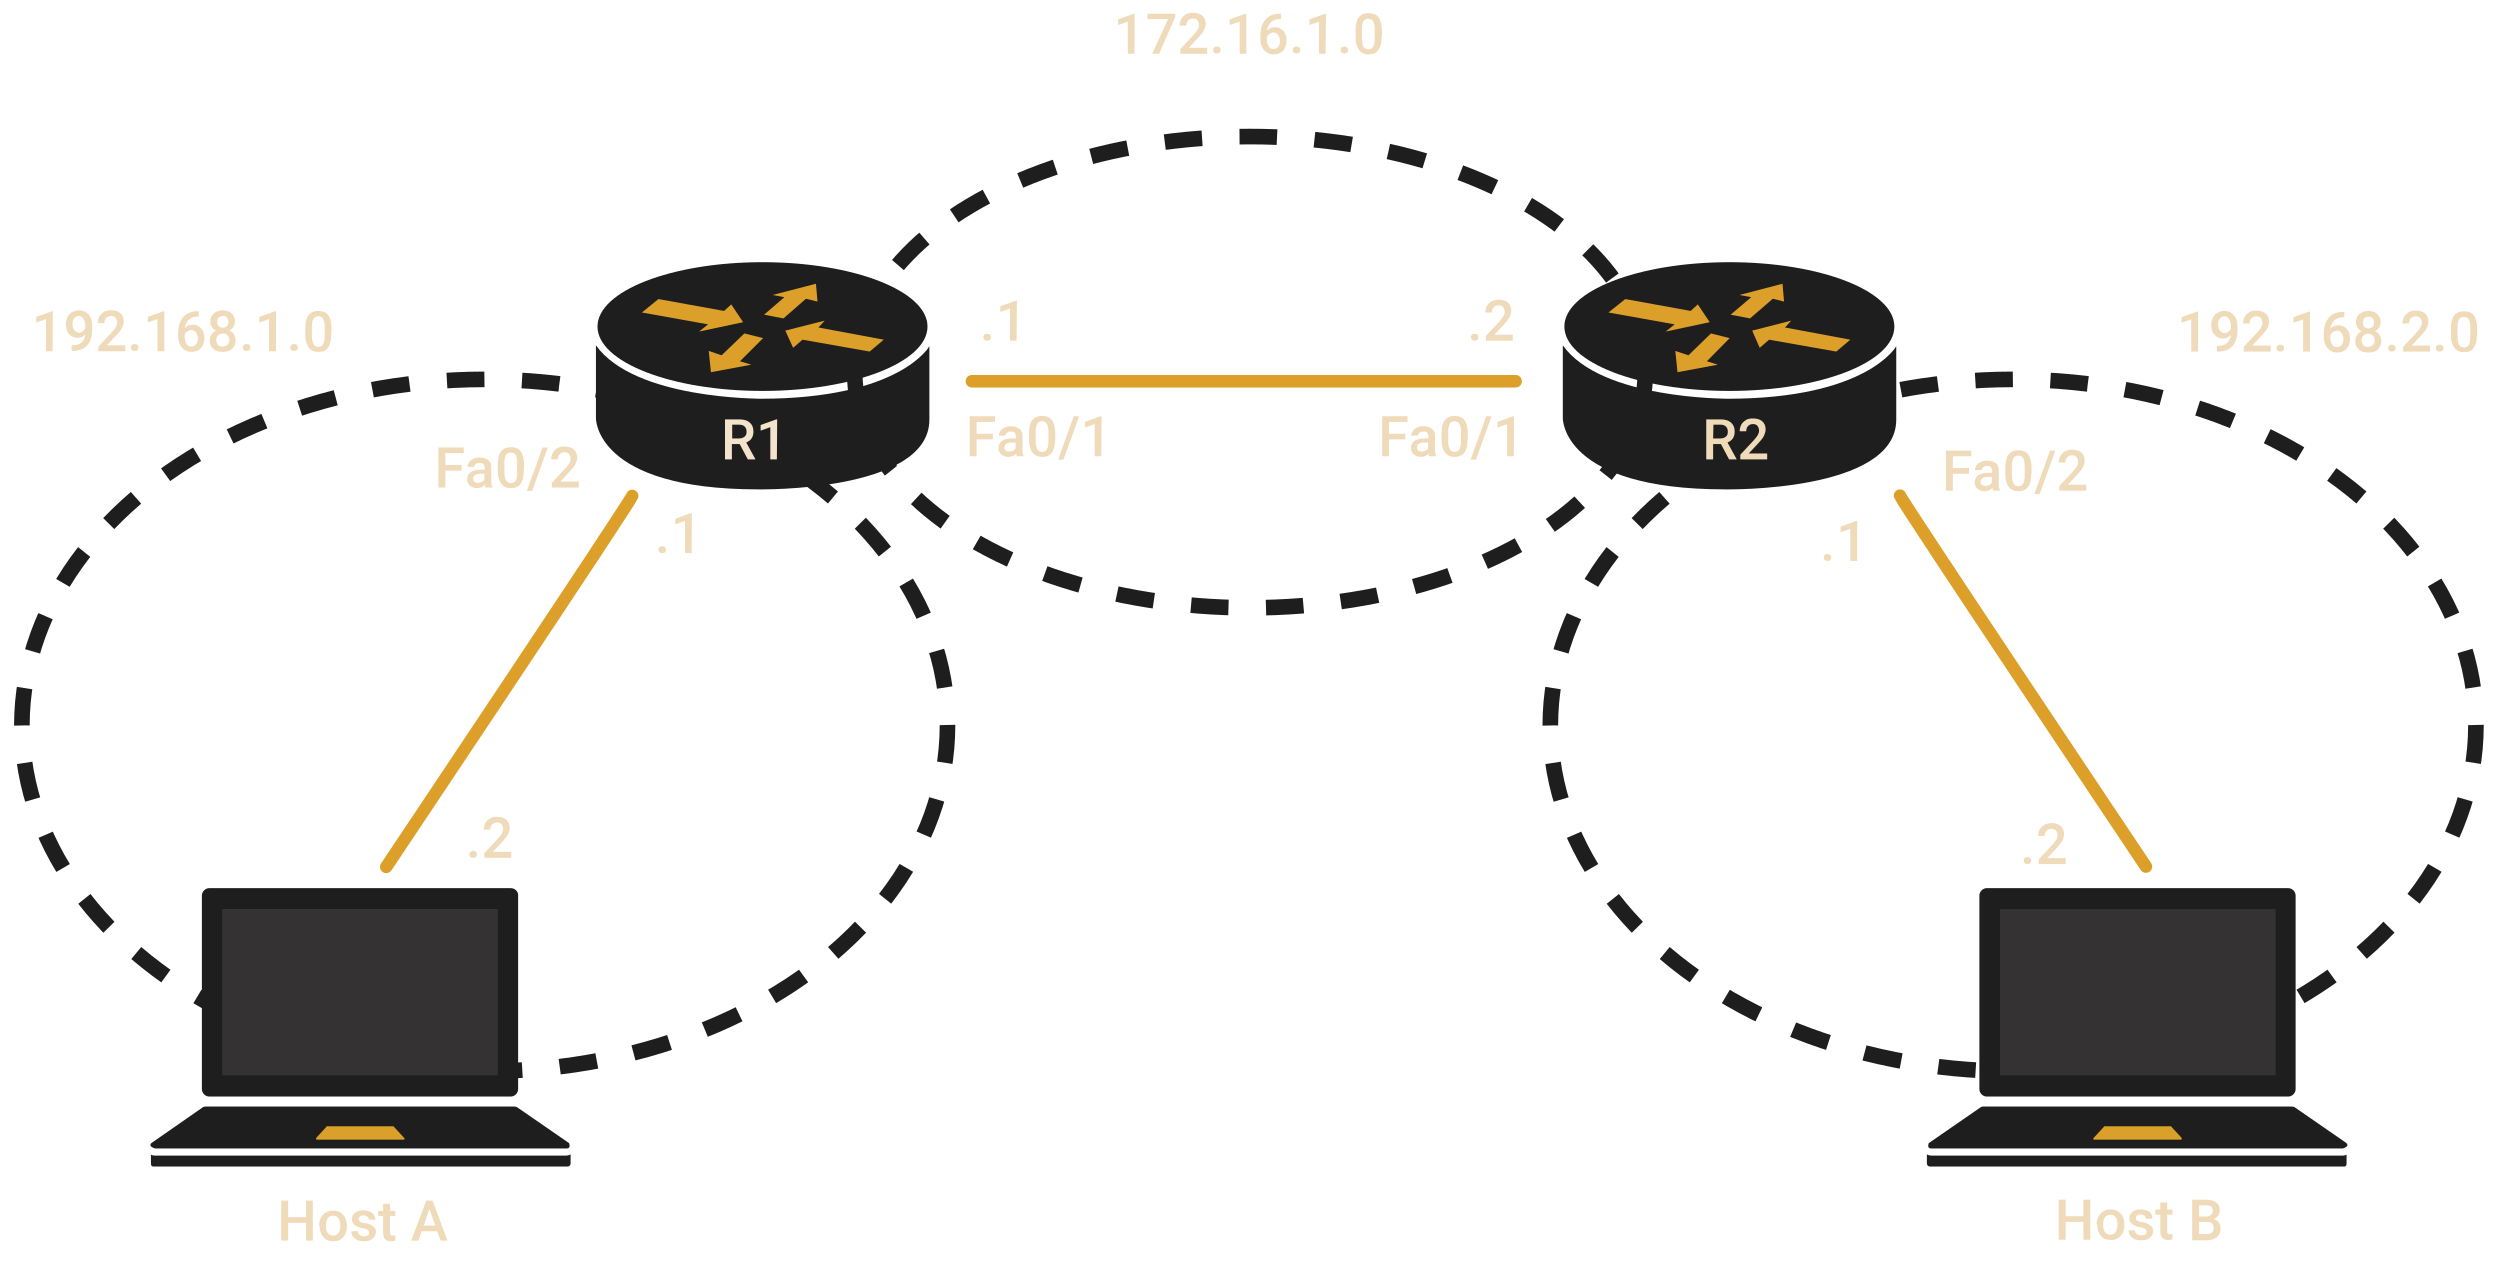 <?xml version="1.0" encoding="utf-8"?>
<!-- Generator: Adobe Illustrator 21.0.0, SVG Export Plug-In . SVG Version: 6.00 Build 0)  -->
<svg version="1.1" id="Layer_1" xmlns="http://www.w3.org/2000/svg" xmlns:xlink="http://www.w3.org/1999/xlink" x="0px" y="0px"
	 viewBox="0 0 800 406" style="enable-background:new 0 0 800 406;" xml:space="preserve">
<style type="text/css">
	.st0{fill:none;stroke:#1E1E1E;stroke-width:5;stroke-miterlimit:10;stroke-dasharray:12;}
	.st1{fill:none;stroke:#1E1E1E;stroke-width:5;stroke-miterlimit:10;stroke-dasharray:12.017,12.017;}
	.st2{fill:#1E1E1E;}
	.st3{fill:#DCA02A;}
	.st4{fill:#DBA029;}
	.st5{fill:#343233;}
	.st6{fill:none;stroke:#DCA02A;stroke-width:4;stroke-linecap:round;stroke-miterlimit:10;}
	.st7{fill:#EFDAB9;}
	.st8{fill:#F3E3CA;}
</style>
<ellipse class="st0" cx="400" cy="119.1" rx="126.5" ry="75.4"/>
<g>
	<ellipse class="st1" cx="155.1" cy="232.1" rx="148.1" ry="110.7"/>
</g>
<path class="st2" d="M190.7,110.5v23.3c0,0-0.5,22.8,51.9,22.8c0,0,54.8,1,54.8-22.3v-23.5c0,0-9.3,16.8-54.1,16.8
	C243.4,127.5,203.1,127.9,190.7,110.5z"/>
<ellipse class="st2" cx="244" cy="104.5" rx="52.8" ry="20.6"/>
<polygon class="st3" points="244.2,108.2 236.8,115.6 240.4,116.7 227.5,119.1 226.8,112.3 230.9,113.7 238.2,106.7 "/>
<polygon class="st3" points="251.3,105.8 263.9,102.6 261.9,104.8 282.8,108.7 278.3,112.5 256.8,108.7 253.8,111.3 "/>
<polygon class="st3" points="250.7,101.9 257.9,95.6 261.6,96.5 261.1,90.8 247.2,94.4 251,95.1 244.5,100.7 "/>
<polygon class="st3" points="210.7,95.7 205.4,100 226.6,103.8 223.7,106.1 237.8,103.1 234,97.4 231.7,99.5 "/>
<path class="st2" d="M48.3,369.5v2.8c0,0-0.1,1,0.8,1h132.5c0,0,1,0,1-1.1v-2.8c0,0-0.6,0.4-1.6,0.4H49.7
	C49.7,369.8,48.9,369.8,48.3,369.5z"/>
<path class="st2" d="M182.1,365.8l-16.5-11.4c-0.3-0.3-1.1-0.3-1.1-0.3H65.9c-0.9,0-1.1,0.3-1.1,0.3l-16.1,11.2
	c-1.7,1.2,0.9,1.9,0.9,1.9h131.8C182.8,367.5,182.1,365.8,182.1,365.8z"/>
<path class="st2" d="M163.4,284.2H67c-1.3,0-2.4,1.1-2.4,2.4v61.9c0,1.3,1.1,2.4,2.4,2.4h96.4c1.3,0,2.4-1.1,2.4-2.4v-61.9
	C165.9,285.3,164.8,284.2,163.4,284.2z M158.9,343.9H71.5v-52.8h87.4V343.9z"/>
<path class="st4" d="M104.7,360.3l-3.4,3.7c0,0-0.5,0.7,0.2,0.7h27.6c0,0,0.7-0.1,0.2-0.6l-3.4-3.7h-21.2L104.7,360.3L104.7,360.3z"
	/>
<rect x="71.1" y="290.9" class="st5" width="88.2" height="53.2"/>
<g>
	<ellipse class="st1" cx="644.2" cy="232.1" rx="148.1" ry="110.7"/>
</g>
<path class="st2" d="M750.9,369.5v2.8c0,0,0.1,1-0.8,1H617.6c0,0-1,0-1-1.1v-2.8c0,0,0.6,0.4,1.6,0.4h131.3
	C749.6,369.8,750.4,369.8,750.9,369.5z"/>
<path class="st2" d="M617.9,367.5h131.8c0,0,2.6-0.7,0.9-1.9l-16.2-11.2c0,0-0.2-0.3-1.1-0.3h-98.5c0,0-0.7-0.1-1.1,0.3l-16.5,11.4
	C617.2,365.8,616.5,367.5,617.9,367.5z"/>
<path class="st2" d="M633.4,286.6v61.9c0,1.3,1.1,2.4,2.4,2.4h96.4c1.3,0,2.4-1.1,2.4-2.4v-61.9c0-1.3-1.1-2.4-2.4-2.4h-96.4
	C634.5,284.2,633.4,285.3,633.4,286.6z M640.3,291.2h87.4V344h-87.4V291.2z"/>
<path class="st4" d="M694.6,360.3l3.4,3.7c0,0,0.5,0.7-0.2,0.7h-27.6c0,0-0.7-0.1-0.2-0.6l3.4-3.7h21.2L694.6,360.3L694.6,360.3z"/>
<rect x="640" y="290.9" class="st5" width="88.2" height="53.2"/>
<path class="st2" d="M500.1,110.5v23.3c0,0-0.5,22.8,51.9,22.8c0,0,54.8,1,54.8-22.3v-23.5c0,0-9.3,16.8-54.1,16.8
	C552.7,127.5,512.4,127.9,500.1,110.5z"/>
<ellipse class="st2" cx="553.4" cy="104.5" rx="52.8" ry="20.6"/>
<polygon class="st3" points="553.5,108.2 546.2,115.6 549.7,116.7 536.8,119.1 536.1,112.3 540.3,113.7 547.5,106.7 "/>
<polygon class="st3" points="560.7,105.8 573.2,102.6 571.2,104.8 592.1,108.7 587.6,112.5 566.1,108.7 563.1,111.3 "/>
<polygon class="st3" points="560,101.9 567.3,95.6 570.9,96.5 570.4,90.8 556.6,94.4 560.4,95.1 553.8,100.7 "/>
<polygon class="st3" points="520.1,95.7 514.7,100 535.9,103.8 533,106.1 547.1,103.1 543.3,97.4 541,99.5 "/>
<path class="st6" d="M202.3,158.7c-0.7,2.1-78.7,118.7-78.7,118.7"/>
<path class="st6" d="M321.7,339.6"/>
<path class="st6" d="M686.7,277.3c0,0-78-116.6-78.7-118.7"/>
<g>
	<path class="st7" d="M363,17.2h-2.1V6.9L357.8,8V6.2l5-1.8h0.3L363,17.2L363,17.2z"/>
	<path class="st7" d="M376,5.6l-5.1,11.6h-2.2l5.1-11.1h-6.6V4.4h8.9L376,5.6L376,5.6z"/>
	<path class="st7" d="M386.3,17.2h-8.6v-1.5l4.3-4.6c0.6-0.7,1.1-1.3,1.3-1.7c0.2-0.4,0.4-0.9,0.4-1.4c0-0.6-0.2-1.1-0.5-1.5
		s-0.8-0.6-1.4-0.6c-0.7,0-1.2,0.2-1.6,0.6c-0.4,0.4-0.6,1-0.6,1.7h-2.1c0-0.8,0.2-1.5,0.5-2.1s0.9-1.1,1.5-1.5
		c0.6-0.4,1.4-0.5,2.3-0.5c1.2,0,2.2,0.3,2.9,0.9c0.7,0.6,1.1,1.5,1.1,2.6c0,0.6-0.2,1.3-0.5,2s-1,1.5-1.8,2.4l-3.1,3.3h5.9
		L386.3,17.2L386.3,17.2z"/>
	<path class="st7" d="M389.4,14.9c0.4,0,0.7,0.1,0.9,0.3c0.2,0.2,0.3,0.5,0.3,0.8c0,0.3-0.1,0.6-0.3,0.8c-0.2,0.2-0.5,0.3-0.9,0.3
		c-0.4,0-0.7-0.1-0.9-0.3c-0.2-0.2-0.3-0.5-0.3-0.8s0.1-0.6,0.3-0.8C388.7,15,389,14.9,389.4,14.9z"/>
	<path class="st7" d="M398.8,17.2h-2.1V6.9L393.5,8V6.2l5-1.8h0.3V17.2z"/>
	<path class="st7" d="M409.9,4.3v1.8h-0.3c-1.2,0-2.2,0.3-2.9,1c-0.7,0.7-1.1,1.5-1.3,2.7c0.7-0.7,1.6-1.1,2.6-1.1
		c1.1,0,2,0.4,2.7,1.2s1,1.8,1,3.1s-0.4,2.4-1.1,3.2c-0.8,0.8-1.8,1.2-3,1.2c-1.3,0-2.3-0.5-3.1-1.4c-0.8-0.9-1.2-2.2-1.2-3.7v-0.7
		c0-2.2,0.5-4,1.6-5.3c1.1-1.3,2.7-1.9,4.7-1.9h0.3V4.3L409.9,4.3z M407.6,10.4c-0.5,0-0.9,0.1-1.3,0.4c-0.4,0.3-0.7,0.6-0.9,1.1
		v0.7c0,0.9,0.2,1.7,0.6,2.3c0.4,0.6,0.9,0.8,1.5,0.8c0.6,0,1.1-0.2,1.5-0.7c0.4-0.5,0.6-1.1,0.6-1.9s-0.2-1.4-0.6-1.9
		C408.6,10.7,408.2,10.4,407.6,10.4z"/>
	<path class="st7" d="M414.9,14.9c0.4,0,0.7,0.1,0.9,0.3c0.2,0.2,0.3,0.5,0.3,0.8c0,0.3-0.1,0.6-0.3,0.8c-0.2,0.2-0.5,0.3-0.9,0.3
		c-0.4,0-0.7-0.1-0.9-0.3c-0.2-0.2-0.3-0.5-0.3-0.8s0.1-0.6,0.3-0.8C414.2,15,414.5,14.9,414.9,14.9z"/>
	<path class="st7" d="M424.2,17.2h-2.1V6.9L419,8V6.2l5-1.8h0.3L424.2,17.2L424.2,17.2z"/>
	<path class="st7" d="M430.2,14.9c0.4,0,0.7,0.1,0.9,0.3c0.2,0.2,0.3,0.5,0.3,0.8c0,0.3-0.1,0.6-0.3,0.8c-0.2,0.2-0.5,0.3-0.9,0.3
		c-0.4,0-0.7-0.1-0.9-0.3c-0.2-0.2-0.3-0.5-0.3-0.8s0.1-0.6,0.3-0.8C429.5,15,429.8,14.9,430.2,14.9z"/>
	<path class="st7" d="M442.1,11.8c0,1.8-0.3,3.2-1,4.2c-0.7,0.9-1.7,1.4-3.1,1.4c-1.4,0-2.4-0.5-3.1-1.4s-1.1-2.3-1.1-4V9.7
		c0-1.8,0.3-3.2,1-4.1s1.7-1.4,3.2-1.4c1.4,0,2.4,0.4,3.1,1.3s1,2.2,1.1,4v2.3H442.1z M439.9,9.4c0-1.2-0.2-2.1-0.5-2.6
		S438.6,6,437.8,6c-0.7,0-1.2,0.3-1.5,0.8s-0.5,1.4-0.5,2.5v2.9c0,1.2,0.2,2.1,0.5,2.7s0.9,0.9,1.6,0.9s1.2-0.3,1.5-0.8
		s0.5-1.4,0.5-2.5V9.4z"/>
</g>
<g>
	<path class="st8" d="M236.7,142.1h-2.5v4.9H232v-12.8h4.5c1.5,0,2.6,0.3,3.4,1s1.2,1.6,1.2,2.9c0,0.9-0.2,1.6-0.6,2.2s-1,1-1.7,1.3
		l2.9,5.3v0.1h-2.4L236.7,142.1z M234.2,140.3h2.3c0.8,0,1.3-0.2,1.8-0.6s0.6-0.9,0.6-1.6c0-0.7-0.2-1.2-0.6-1.6s-1-0.6-1.7-0.6
		h-2.3v4.4L234.2,140.3L234.2,140.3z"/>
	<path class="st8" d="M248.6,147h-2.1v-10.3l-3.1,1.1V136l5-1.8h0.3L248.6,147L248.6,147z"/>
</g>
<g>
	<path class="st7" d="M100.1,397h-2.2v-5.7h-5.7v5.7H90v-12.8h2.2v5.3h5.7v-5.3h2.2C100.1,384.2,100.1,397,100.1,397z"/>
	<path class="st7" d="M102.1,392.2c0-0.9,0.2-1.8,0.6-2.5s0.9-1.3,1.6-1.7s1.4-0.6,2.3-0.6c1.3,0,2.3,0.4,3.1,1.2s1.2,1.9,1.3,3.3
		v0.5c0,0.9-0.2,1.8-0.5,2.5s-0.9,1.3-1.5,1.7s-1.4,0.6-2.3,0.6c-1.3,0-2.4-0.4-3.2-1.3s-1.2-2.1-1.2-3.6v-0.1H102.1z M104.3,392.3
		c0,1,0.2,1.7,0.6,2.3s1,0.8,1.7,0.8s1.3-0.3,1.7-0.8s0.6-1.4,0.6-2.5c0-1-0.2-1.7-0.6-2.3s-1-0.8-1.7-0.8s-1.3,0.3-1.7,0.8
		S104.3,391.2,104.3,392.3z"/>
	<path class="st7" d="M118.1,394.4c0-0.4-0.2-0.7-0.5-0.9s-0.8-0.4-1.6-0.5s-1.3-0.3-1.8-0.6c-1.1-0.5-1.6-1.3-1.6-2.2
		c0-0.8,0.3-1.5,1-2.1s1.6-0.8,2.6-0.8c1.1,0,2.1,0.3,2.8,0.8s1.1,1.3,1.1,2.2H118c0-0.4-0.2-0.8-0.5-1s-0.7-0.4-1.2-0.4
		s-0.9,0.1-1.1,0.3s-0.4,0.5-0.4,0.9c0,0.3,0.1,0.6,0.4,0.8s0.8,0.4,1.7,0.5s1.5,0.4,2,0.7s0.8,0.6,1.1,0.9s0.3,0.8,0.3,1.3
		c0,0.9-0.4,1.5-1.1,2.1s-1.6,0.8-2.8,0.8c-0.8,0-1.5-0.1-2.1-0.4s-1.1-0.7-1.4-1.2s-0.5-1-0.5-1.6h2.1c0,0.5,0.2,0.9,0.6,1.2
		s0.8,0.4,1.4,0.4s1-0.1,1.3-0.3S118.1,394.8,118.1,394.4z"/>
	<path class="st7" d="M124.8,385.2v2.3h1.7v1.6h-1.7v5.3c0,0.4,0.1,0.6,0.2,0.8s0.4,0.2,0.8,0.2c0.2,0,0.5,0,0.7-0.1v1.7
		c-0.5,0.1-1,0.2-1.4,0.2c-1.6,0-2.5-0.9-2.5-2.7v-5.4H121v-1.6h1.6v-2.3H124.8z"/>
	<path class="st7" d="M139.9,394h-5l-1,3h-2.3l4.8-12.8h2l4.8,12.8H141L139.9,394z M135.6,392.2h3.7l-1.9-5.3L135.6,392.2z"/>
</g>
<g>
	<path class="st7" d="M668.9,396.7h-2.2V391H661v5.7h-2.2v-12.8h2.2v5.3h5.7v-5.3h2.2V396.7z"/>
	<path class="st7" d="M670.9,391.8c0-0.9,0.2-1.8,0.6-2.5s0.9-1.3,1.6-1.7s1.4-0.6,2.3-0.6c1.3,0,2.3,0.4,3.1,1.2
		c0.8,0.8,1.2,1.9,1.3,3.3v0.5c0,0.9-0.2,1.8-0.5,2.5c-0.4,0.7-0.9,1.3-1.5,1.7c-0.7,0.4-1.4,0.6-2.3,0.6c-1.3,0-2.4-0.4-3.2-1.3
		s-1.2-2.1-1.2-3.6v-0.1H670.9z M673,392c0,1,0.2,1.7,0.6,2.3s1,0.8,1.7,0.8s1.3-0.3,1.7-0.8c0.4-0.6,0.6-1.4,0.6-2.5
		c0-1-0.2-1.7-0.6-2.3c-0.4-0.6-1-0.8-1.7-0.8s-1.3,0.3-1.7,0.8S673,390.9,673,392z"/>
	<path class="st7" d="M686.9,394.1c0-0.4-0.2-0.7-0.5-0.9c-0.3-0.2-0.8-0.4-1.6-0.5s-1.3-0.3-1.8-0.6c-1.1-0.5-1.6-1.3-1.6-2.2
		c0-0.8,0.3-1.5,1-2.1s1.6-0.8,2.6-0.8c1.1,0,2.1,0.3,2.8,0.8c0.7,0.6,1,1.3,1,2.2h-2.1c0-0.4-0.2-0.8-0.5-1s-0.7-0.4-1.2-0.4
		s-0.9,0.1-1.1,0.3c-0.3,0.2-0.4,0.5-0.4,0.9c0,0.3,0.1,0.6,0.4,0.8s0.8,0.4,1.7,0.5s1.5,0.4,2,0.7c0.5,0.3,0.8,0.6,1.1,0.9
		c0.2,0.4,0.3,0.8,0.3,1.3c0,0.9-0.4,1.5-1.1,2.1s-1.6,0.8-2.8,0.8c-0.8,0-1.5-0.1-2.1-0.4s-1.1-0.7-1.4-1.2s-0.5-1-0.5-1.6h2.1
		c0,0.5,0.2,0.9,0.6,1.2s0.8,0.4,1.4,0.4c0.6,0,1-0.1,1.3-0.3S686.9,394.4,686.9,394.1z"/>
	<path class="st7" d="M693.5,384.8v2.3h1.7v1.6h-1.7v5.3c0,0.4,0.1,0.6,0.2,0.8c0.1,0.2,0.4,0.2,0.8,0.2c0.2,0,0.5,0,0.7-0.1v1.7
		c-0.5,0.1-1,0.2-1.4,0.2c-1.6,0-2.5-0.9-2.5-2.7v-5.4h-1.6v-1.6h1.6v-2.3H693.5z"/>
	<path class="st7" d="M701.5,396.7v-12.8h4.4c1.4,0,2.5,0.3,3.3,0.9s1.1,1.4,1.1,2.6c0,0.6-0.2,1.1-0.5,1.6s-0.8,0.8-1.4,1.1
		c0.7,0.2,1.2,0.5,1.6,1.1c0.4,0.5,0.6,1.1,0.6,1.9c0,1.2-0.4,2.1-1.2,2.8c-0.8,0.6-1.9,1-3.3,1h-4.6L701.5,396.7L701.5,396.7z
		 M703.7,389.3h2.2c0.7,0,1.2-0.2,1.6-0.5c0.4-0.3,0.6-0.8,0.6-1.3c0-0.6-0.2-1.1-0.5-1.4c-0.4-0.3-0.9-0.4-1.7-0.4h-2.2
		L703.7,389.3L703.7,389.3z M703.7,390.9v4h2.5c0.7,0,1.2-0.2,1.6-0.5s0.6-0.8,0.6-1.4c0-1.3-0.7-2-2-2h-2.7L703.7,390.9
		L703.7,390.9z"/>
</g>
<g>
	<path class="st7" d="M550.7,142.1h-2.5v4.9H546v-12.8h4.5c1.5,0,2.6,0.3,3.4,1s1.2,1.6,1.2,2.9c0,0.9-0.2,1.6-0.6,2.2s-1,1-1.7,1.3
		l2.9,5.3v0.1h-2.4L550.7,142.1z M548.2,140.3h2.3c0.8,0,1.3-0.2,1.8-0.6s0.6-0.9,0.6-1.6c0-0.7-0.2-1.2-0.6-1.6s-1-0.6-1.7-0.6
		h-2.3L548.2,140.3L548.2,140.3z"/>
	<path class="st7" d="M565.5,147h-8.6v-1.5l4.3-4.6c0.6-0.7,1.1-1.3,1.3-1.7s0.4-0.9,0.4-1.4c0-0.6-0.2-1.1-0.5-1.5
		s-0.8-0.6-1.4-0.6c-0.7,0-1.2,0.2-1.6,0.6s-0.6,1-0.6,1.7h-2.1c0-0.8,0.2-1.5,0.5-2.1s0.9-1.1,1.5-1.5s1.4-0.5,2.3-0.5
		c1.2,0,2.2,0.3,2.9,0.9s1.1,1.5,1.1,2.6c0,0.6-0.2,1.3-0.5,2s-1,1.5-1.8,2.4l-3.1,3.3h5.9L565.5,147L565.5,147z"/>
</g>
<g>
	<path class="st7" d="M16.8,112.4h-2.1v-10.3l-3.1,1.1v-1.8l5-1.8h0.3L16.8,112.4L16.8,112.4z"/>
	<path class="st7" d="M27.3,107c-0.7,0.8-1.5,1.1-2.5,1.1c-1.1,0-2-0.4-2.7-1.2s-1-1.8-1-3.1c0-0.8,0.2-1.6,0.5-2.3s0.8-1.2,1.5-1.6
		s1.4-0.6,2.2-0.6c1.3,0,2.3,0.5,3.1,1.4s1.1,2.2,1.1,3.9v0.6c0,2.3-0.5,4.1-1.6,5.3s-2.6,1.8-4.7,1.8h-0.3v-1.8h0.3
		c1.3,0,2.2-0.3,2.9-0.9S27.2,108.2,27.3,107z M25.2,106.5c0.4,0,0.8-0.1,1.2-0.4s0.7-0.6,0.9-1v-0.8c0-0.9-0.2-1.7-0.6-2.3
		s-0.9-0.9-1.5-0.9s-1.1,0.3-1.5,0.8s-0.5,1.1-0.5,1.9s0.2,1.5,0.6,1.9S24.6,106.5,25.2,106.5z"/>
	<path class="st7" d="M40.1,112.4h-8.6v-1.5l4.3-4.6c0.6-0.7,1.1-1.3,1.3-1.7s0.4-0.9,0.4-1.4c0-0.6-0.2-1.1-0.5-1.5
		s-0.8-0.6-1.4-0.6c-0.7,0-1.2,0.2-1.6,0.6s-0.6,1-0.6,1.7h-2.1c0-0.8,0.2-1.5,0.5-2.1c0.3-0.6,0.9-1.1,1.5-1.5s1.4-0.5,2.3-0.5
		c1.2,0,2.2,0.3,2.9,0.9s1.1,1.5,1.1,2.6c0,0.6-0.2,1.3-0.5,2s-1,1.5-1.8,2.4l-3.1,3.3h5.9C40.1,110.5,40.1,112.4,40.1,112.4z"/>
	<path class="st7" d="M43.1,110.1c0.4,0,0.7,0.1,0.9,0.3s0.3,0.5,0.3,0.8s-0.1,0.6-0.3,0.8s-0.5,0.3-0.9,0.3s-0.7-0.1-0.9-0.3
		s-0.3-0.5-0.3-0.8s0.1-0.6,0.3-0.8S42.8,110.1,43.1,110.1z"/>
	<path class="st7" d="M52.5,112.4h-2.1v-10.3l-3.1,1.1v-1.8l5-1.8h0.3v12.8C52.6,112.4,52.5,112.4,52.5,112.4z"/>
	<path class="st7" d="M63.6,99.5v1.8h-0.3c-1.2,0-2.2,0.3-2.9,1s-1.1,1.5-1.3,2.7c0.7-0.7,1.6-1.1,2.6-1.1c1.1,0,2,0.4,2.7,1.2
		s1,1.8,1,3.1c0,1.3-0.4,2.4-1.1,3.2s-1.8,1.2-3,1.2c-1.3,0-2.3-0.5-3.1-1.4S57,109,57,107.5v-0.7c0-2.2,0.5-4,1.6-5.3
		s2.7-1.9,4.7-1.9L63.6,99.5L63.6,99.5z M61.3,105.6c-0.5,0-0.9,0.1-1.3,0.4s-0.7,0.6-0.9,1.1v0.7c0,0.9,0.2,1.7,0.6,2.3
		s0.9,0.8,1.5,0.8s1.1-0.2,1.5-0.7s0.6-1.1,0.6-1.9s-0.2-1.4-0.6-1.9S61.9,105.6,61.3,105.6z"/>
	<path class="st7" d="M75.2,102.9c0,0.6-0.2,1.2-0.5,1.7s-0.8,0.9-1.3,1.2c0.7,0.3,1.2,0.7,1.5,1.3s0.5,1.1,0.5,1.8
		c0,1.1-0.4,2-1.1,2.7s-1.8,1-3,1c-1.3,0-2.3-0.3-3.1-1s-1.1-1.6-1.1-2.7c0-0.7,0.2-1.3,0.5-1.8s0.9-1,1.5-1.3
		c-0.6-0.3-1-0.7-1.3-1.2s-0.5-1-0.5-1.7c0-1.1,0.4-2,1.1-2.6s1.7-1,2.8-1c1.2,0,2.2,0.3,2.9,1S75.2,101.8,75.2,102.9z M73.4,108.8
		c0-0.6-0.2-1.1-0.6-1.5s-0.9-0.6-1.5-0.6s-1.1,0.2-1.5,0.6s-0.6,0.9-0.6,1.5s0.2,1.1,0.5,1.5s0.9,0.6,1.5,0.6s1.1-0.2,1.5-0.5
		S73.4,109.4,73.4,108.8z M73.1,103c0-0.6-0.2-1-0.5-1.4s-0.8-0.5-1.3-0.5s-1,0.2-1.3,0.5s-0.5,0.8-0.5,1.4s0.2,1.1,0.5,1.4
		s0.8,0.5,1.3,0.5s1-0.2,1.3-0.5S73.1,103.6,73.1,103z"/>
	<path class="st7" d="M78.9,110.1c0.4,0,0.7,0.1,0.9,0.3s0.3,0.5,0.3,0.8s-0.1,0.6-0.3,0.8s-0.5,0.3-0.9,0.3s-0.7-0.1-0.9-0.3
		s-0.3-0.5-0.3-0.8s0.1-0.6,0.3-0.8S78.5,110.1,78.9,110.1z"/>
	<path class="st7" d="M88.2,112.4h-2.1v-10.3l-3.1,1.1v-1.8l5-1.8h0.3v12.8C88.3,112.4,88.2,112.4,88.2,112.4z"/>
	<path class="st7" d="M94.1,110.1c0.4,0,0.7,0.1,0.9,0.3s0.3,0.5,0.3,0.8s-0.1,0.6-0.3,0.8s-0.5,0.3-0.9,0.3s-0.7-0.1-0.9-0.3
		s-0.3-0.5-0.3-0.8s0.1-0.6,0.3-0.8S93.7,110.1,94.1,110.1z"/>
	<path class="st7" d="M106,107c0,1.8-0.3,3.2-1,4.2s-1.7,1.4-3.1,1.4s-2.4-0.5-3.1-1.4s-1.1-2.3-1.1-4V105c0-1.8,0.3-3.2,1-4.1
		s1.7-1.4,3.2-1.4c1.4,0,2.4,0.4,3.1,1.3s1,2.2,1.1,4L106,107L106,107z M103.9,104.6c0-1.2-0.2-2.1-0.5-2.6s-0.8-0.8-1.6-0.8
		c-0.7,0-1.2,0.3-1.5,0.8s-0.5,1.4-0.5,2.5v2.9c0,1.2,0.2,2.1,0.5,2.7s0.9,0.9,1.6,0.9s1.2-0.3,1.5-0.8s0.5-1.4,0.5-2.5V104.6z"/>
</g>
<g>
	<path class="st7" d="M703.3,112.5h-2.1v-10.3l-3.1,1.1v-1.8l5-1.8h0.3v12.8C703.4,112.5,703.3,112.5,703.3,112.5z"/>
	<path class="st7" d="M713.8,107.2c-0.7,0.8-1.5,1.1-2.5,1.1c-1.1,0-2-0.4-2.7-1.2s-1-1.8-1-3.1c0-0.8,0.2-1.6,0.5-2.3
		s0.8-1.2,1.5-1.6s1.4-0.6,2.2-0.6c1.3,0,2.3,0.5,3.1,1.4s1.1,2.2,1.1,3.9v0.6c0,2.3-0.5,4.1-1.6,5.3s-2.6,1.8-4.7,1.8h-0.3v-1.8
		h0.3c1.3,0,2.2-0.3,2.9-0.9S713.8,108.4,713.8,107.2z M711.8,106.6c0.4,0,0.8-0.1,1.2-0.4s0.7-0.6,0.9-1v-0.8
		c0-0.9-0.2-1.7-0.6-2.3s-0.9-0.9-1.5-0.9s-1.1,0.3-1.5,0.8s-0.5,1.1-0.5,1.9s0.2,1.5,0.6,1.9S711.2,106.6,711.8,106.6z"/>
	<path class="st7" d="M726.6,112.5H718V111l4.3-4.6c0.6-0.7,1.1-1.3,1.3-1.7s0.4-0.9,0.4-1.4c0-0.6-0.2-1.1-0.5-1.5
		s-0.8-0.6-1.4-0.6c-0.7,0-1.2,0.2-1.6,0.6s-0.6,1-0.6,1.7h-2.1c0-0.8,0.2-1.5,0.5-2.1s0.9-1.1,1.5-1.5s1.4-0.5,2.3-0.5
		c1.2,0,2.2,0.3,2.9,0.9s1.1,1.5,1.1,2.6c0,0.6-0.2,1.3-0.5,2s-1,1.5-1.8,2.4l-3.1,3.3h5.9L726.6,112.5L726.6,112.5z"/>
	<path class="st7" d="M729.7,110.3c0.4,0,0.7,0.1,0.9,0.3s0.3,0.5,0.3,0.8s-0.1,0.6-0.3,0.8s-0.5,0.3-0.9,0.3s-0.7-0.1-0.9-0.3
		s-0.3-0.5-0.3-0.8s0.1-0.6,0.3-0.8S729.3,110.3,729.7,110.3z"/>
	<path class="st7" d="M739.1,112.5H737v-10.3l-3.1,1.1v-1.8l5-1.8h0.3v12.8C739.2,112.5,739.1,112.5,739.1,112.5z"/>
	<path class="st7" d="M750.2,99.7v1.8h-0.3c-1.2,0-2.2,0.3-2.9,1s-1.1,1.5-1.3,2.7c0.7-0.7,1.6-1.1,2.6-1.1c1.1,0,2,0.4,2.7,1.2
		s1,1.8,1,3.1c0,1.3-0.4,2.4-1.1,3.2s-1.8,1.2-3,1.2c-1.3,0-2.3-0.5-3.1-1.4s-1.2-2.2-1.2-3.7V107c0-2.2,0.5-4,1.6-5.3
		s2.7-1.9,4.7-1.9L750.2,99.7L750.2,99.7z M747.9,105.8c-0.5,0-0.9,0.1-1.3,0.4s-0.7,0.6-0.9,1.1v0.7c0,0.9,0.2,1.7,0.6,2.3
		s0.9,0.8,1.5,0.8s1.1-0.2,1.5-0.7s0.6-1.1,0.6-1.9s-0.2-1.4-0.6-1.9S748.5,105.8,747.9,105.8z"/>
	<path class="st7" d="M761.8,103.1c0,0.6-0.2,1.2-0.5,1.7s-0.8,0.9-1.3,1.2c0.7,0.3,1.2,0.7,1.5,1.3s0.5,1.1,0.5,1.8
		c0,1.1-0.4,2-1.1,2.7s-1.8,1-3,1c-1.3,0-2.3-0.3-3.1-1s-1.1-1.6-1.1-2.7c0-0.7,0.2-1.3,0.5-1.8s0.9-1,1.5-1.3
		c-0.6-0.3-1-0.7-1.3-1.2s-0.5-1-0.5-1.7c0-1.1,0.4-2,1.1-2.6s1.7-1,2.8-1c1.2,0,2.2,0.3,2.9,1S761.8,102,761.8,103.1z M759.9,108.9
		c0-0.6-0.2-1.1-0.6-1.5s-0.9-0.6-1.5-0.6s-1.1,0.2-1.5,0.6s-0.6,0.9-0.6,1.5s0.2,1.1,0.5,1.5s0.9,0.6,1.5,0.6s1.1-0.2,1.5-0.5
		S759.9,109.6,759.9,108.9z M759.7,103.2c0-0.6-0.2-1-0.5-1.4s-0.8-0.5-1.3-0.5s-1,0.2-1.3,0.5s-0.5,0.8-0.5,1.4s0.2,1.1,0.5,1.4
		s0.8,0.5,1.3,0.5s1-0.2,1.3-0.5S759.7,103.8,759.7,103.2z"/>
	<path class="st7" d="M765.4,110.3c0.4,0,0.7,0.1,0.9,0.3s0.3,0.5,0.3,0.8s-0.1,0.6-0.3,0.8s-0.5,0.3-0.9,0.3s-0.7-0.1-0.9-0.3
		s-0.3-0.5-0.3-0.8s0.1-0.6,0.3-0.8S765,110.3,765.4,110.3z"/>
	<path class="st7" d="M777.6,112.5H769V111l4.3-4.6c0.6-0.7,1.1-1.3,1.3-1.7s0.4-0.9,0.4-1.4c0-0.6-0.2-1.1-0.5-1.5
		s-0.8-0.6-1.4-0.6c-0.7,0-1.2,0.2-1.6,0.6s-0.6,1-0.6,1.7h-2.1c0-0.8,0.2-1.5,0.5-2.1s0.9-1.1,1.5-1.5s1.4-0.5,2.3-0.5
		c1.2,0,2.2,0.3,2.9,0.9s1.1,1.5,1.1,2.6c0,0.6-0.2,1.3-0.5,2s-1,1.5-1.8,2.4l-3.1,3.3h5.9L777.6,112.5L777.6,112.5z"/>
	<path class="st7" d="M780.7,110.3c0.4,0,0.7,0.1,0.9,0.3s0.3,0.5,0.3,0.8s-0.1,0.6-0.3,0.8s-0.5,0.3-0.9,0.3s-0.7-0.1-0.9-0.3
		s-0.3-0.5-0.3-0.8s0.1-0.6,0.3-0.8S780.3,110.3,780.7,110.3z"/>
	<path class="st7" d="M792.6,107.1c0,1.8-0.3,3.2-1,4.2s-1.7,1.4-3.1,1.4c-1.4,0-2.4-0.5-3.1-1.4s-1.1-2.3-1.1-4v-2.2
		c0-1.8,0.3-3.2,1-4.1s1.7-1.4,3.2-1.4c1.4,0,2.4,0.4,3.1,1.3s1,2.2,1.1,4v2.2H792.6z M790.5,104.8c0-1.2-0.2-2.1-0.5-2.6
		s-0.8-0.8-1.6-0.8c-0.7,0-1.2,0.3-1.5,0.8s-0.5,1.4-0.5,2.5v2.9c0,1.2,0.2,2.1,0.5,2.7s0.9,0.9,1.6,0.9c0.7,0,1.2-0.3,1.5-0.8
		s0.5-1.4,0.5-2.5V104.8z"/>
</g>
<line class="st6" x1="311" y1="122" x2="485" y2="122"/>
<g>
	<path class="st7" d="M211.9,174.8c0.4,0,0.7,0.1,0.9,0.3s0.3,0.5,0.3,0.8s-0.1,0.6-0.3,0.8s-0.5,0.3-0.9,0.3s-0.7-0.1-0.9-0.3
		s-0.3-0.5-0.3-0.8s0.1-0.6,0.3-0.8S211.5,174.8,211.9,174.8z"/>
	<path class="st7" d="M221.3,177h-2.1v-10.3l-3.1,1.1V166l5-1.8h0.3L221.3,177L221.3,177z"/>
</g>
<g>
	<path class="st7" d="M471.9,106.8c0.4,0,0.7,0.1,0.9,0.3s0.3,0.5,0.3,0.8s-0.1,0.6-0.3,0.8s-0.5,0.3-0.9,0.3s-0.7-0.1-0.9-0.3
		s-0.3-0.5-0.3-0.8s0.1-0.6,0.3-0.8S471.5,106.8,471.9,106.8z"/>
	<path class="st7" d="M484.1,109h-8.6v-1.5l4.3-4.6c0.6-0.7,1.1-1.3,1.3-1.7c0.3-0.5,0.4-0.9,0.4-1.4c0-0.6-0.2-1.1-0.5-1.5
		s-0.8-0.6-1.4-0.6c-0.7,0-1.2,0.2-1.6,0.6s-0.6,1-0.6,1.7h-2.1c0-0.8,0.2-1.5,0.5-2.1c0.4-0.6,0.9-1.1,1.5-1.5
		c0.7-0.3,1.4-0.5,2.3-0.5c1.2,0,2.2,0.3,2.9,0.9c0.7,0.6,1.1,1.5,1.1,2.6c0,0.6-0.2,1.3-0.5,2c-0.4,0.7-1,1.5-1.8,2.4l-3.1,3.3h5.9
		L484.1,109L484.1,109z"/>
</g>
<g>
	<path class="st7" d="M584.8,177.3c0.4,0,0.7,0.1,0.9,0.3s0.3,0.5,0.3,0.8s-0.1,0.6-0.3,0.8s-0.5,0.3-0.9,0.3s-0.7-0.1-0.9-0.3
		s-0.3-0.5-0.3-0.8s0.1-0.6,0.3-0.8S584.4,177.3,584.8,177.3z"/>
	<path class="st7" d="M594.2,179.5h-2.1v-10.3l-3.1,1.1v-1.8l5-1.8h0.3v12.8H594.2z"/>
</g>
<g>
	<path class="st7" d="M648.8,274.3c0.4,0,0.7,0.1,0.9,0.3s0.3,0.5,0.3,0.8s-0.1,0.6-0.3,0.8s-0.5,0.3-0.9,0.3s-0.7-0.1-0.9-0.3
		s-0.3-0.5-0.3-0.8s0.1-0.6,0.3-0.8S648.4,274.3,648.8,274.3z"/>
	<path class="st7" d="M661,276.5h-8.6V275l4.3-4.6c0.6-0.7,1.1-1.3,1.3-1.7c0.3-0.5,0.4-0.9,0.4-1.4c0-0.6-0.2-1.1-0.5-1.5
		s-0.8-0.6-1.4-0.6c-0.7,0-1.2,0.2-1.6,0.6s-0.6,1-0.6,1.7h-2.1c0-0.8,0.2-1.5,0.5-2.1c0.4-0.6,0.9-1.1,1.5-1.5
		c0.7-0.3,1.4-0.5,2.3-0.5c1.2,0,2.2,0.3,2.9,0.9s1.1,1.5,1.1,2.6c0,0.6-0.2,1.3-0.5,2c-0.4,0.7-1,1.5-1.8,2.4l-3.1,3.3h5.9
		L661,276.5L661,276.5z"/>
</g>
<g>
	<path class="st7" d="M315.9,106.8c0.4,0,0.7,0.1,0.9,0.3s0.3,0.5,0.3,0.8s-0.1,0.6-0.3,0.8s-0.5,0.3-0.9,0.3s-0.7-0.1-0.9-0.3
		s-0.3-0.5-0.3-0.8s0.1-0.6,0.3-0.8S315.5,106.8,315.9,106.8z"/>
	<path class="st7" d="M325.3,109h-2.1V98.7l-3.1,1.1V98l5-1.8h0.3L325.3,109L325.3,109z"/>
</g>
<g>
	<path class="st7" d="M151.4,272.3c0.4,0,0.7,0.1,0.9,0.3s0.3,0.5,0.3,0.8s-0.1,0.6-0.3,0.8s-0.5,0.3-0.9,0.3s-0.7-0.1-0.9-0.3
		s-0.3-0.5-0.3-0.8s0.1-0.6,0.3-0.8S151,272.3,151.4,272.3z"/>
	<path class="st7" d="M163.6,274.5H155V273l4.3-4.6c0.6-0.7,1.1-1.3,1.3-1.7s0.4-0.9,0.4-1.4c0-0.6-0.2-1.1-0.5-1.5
		s-0.8-0.6-1.4-0.6c-0.7,0-1.2,0.2-1.6,0.6s-0.6,1-0.6,1.7h-2.1c0-0.8,0.2-1.5,0.5-2.1s0.9-1.1,1.5-1.5s1.4-0.5,2.3-0.5
		c1.2,0,2.2,0.3,2.9,0.9s1.1,1.5,1.1,2.6c0,0.6-0.2,1.3-0.5,2s-1,1.5-1.8,2.4l-3.1,3.3h5.9L163.6,274.5L163.6,274.5z"/>
</g>
<g>
	<path class="st7" d="M147.7,150.6h-5.2v5.4h-2.2v-12.8h8.1v1.8h-5.9v3.8h5.2L147.7,150.6L147.7,150.6z"/>
	<path class="st7" d="M155.4,156c-0.1-0.2-0.2-0.5-0.2-0.9c-0.7,0.7-1.5,1.1-2.5,1.1s-1.7-0.3-2.3-0.8s-0.9-1.2-0.9-2
		c0-1,0.4-1.8,1.1-2.3s1.8-0.8,3.2-0.8h1.3v-0.6c0-0.5-0.1-0.9-0.4-1.2s-0.7-0.4-1.3-0.4c-0.5,0-0.9,0.1-1.2,0.4s-0.5,0.6-0.5,0.9
		h-2.1c0-0.5,0.2-1,0.5-1.5s0.8-0.8,1.4-1.1s1.3-0.4,2-0.4c1.1,0,2,0.3,2.7,0.8s1,1.3,1,2.4v4.3c0,0.9,0.1,1.5,0.4,2v0.1H155.4z
		 M153,154.5c0.4,0,0.8-0.1,1.2-0.3s0.7-0.5,0.8-0.8v-1.8h-1.2c-0.8,0-1.4,0.1-1.8,0.4s-0.6,0.7-0.6,1.2c0,0.4,0.1,0.7,0.4,1
		S152.6,154.5,153,154.5z"/>
	<path class="st7" d="M167.6,150.6c0,1.8-0.3,3.2-1,4.2s-1.7,1.4-3.1,1.4c-1.4,0-2.4-0.5-3.1-1.4s-1.1-2.3-1.1-4v-2.2
		c0-1.8,0.3-3.2,1-4.1s1.7-1.4,3.2-1.4c1.4,0,2.4,0.4,3.1,1.3s1,2.2,1.1,4L167.6,150.6L167.6,150.6z M165.5,148.2
		c0-1.2-0.2-2.1-0.5-2.6s-0.8-0.8-1.6-0.8c-0.7,0-1.2,0.3-1.5,0.8s-0.5,1.4-0.5,2.5v2.9c0,1.2,0.2,2.1,0.5,2.7s0.9,0.9,1.6,0.9
		c0.7,0,1.2-0.3,1.5-0.8s0.5-1.4,0.5-2.5V148.2z"/>
	<path class="st7" d="M170.3,157.1h-1.7l5-13.9h1.7L170.3,157.1z"/>
	<path class="st7" d="M185.2,156h-8.6v-1.5l4.3-4.6c0.6-0.7,1.1-1.3,1.3-1.7s0.4-0.9,0.4-1.4c0-0.6-0.2-1.1-0.5-1.5
		s-0.8-0.6-1.4-0.6c-0.7,0-1.2,0.2-1.6,0.6s-0.6,1-0.6,1.7h-2.1c0-0.8,0.2-1.5,0.5-2.1s0.9-1.1,1.5-1.5s1.4-0.5,2.3-0.5
		c1.2,0,2.2,0.3,2.9,0.9s1.1,1.5,1.1,2.6c0,0.6-0.2,1.3-0.5,2s-1,1.5-1.8,2.4l-3.1,3.3h5.9L185.2,156L185.2,156z"/>
</g>
<g>
	<path class="st7" d="M317.7,140.6h-5.2v5.4h-2.2v-12.8h8.1v1.8h-5.9v3.8h5.2V140.6z"/>
	<path class="st7" d="M325.4,146c-0.1-0.2-0.2-0.5-0.2-0.9c-0.7,0.7-1.5,1.1-2.5,1.1s-1.7-0.3-2.3-0.8s-0.9-1.2-0.9-2
		c0-1,0.4-1.8,1.1-2.3s1.8-0.8,3.2-0.8h1.3v-0.6c0-0.5-0.1-0.9-0.4-1.2s-0.7-0.4-1.3-0.4c-0.5,0-0.9,0.1-1.2,0.4s-0.5,0.6-0.5,0.9
		h-2.1c0-0.5,0.2-1,0.5-1.5s0.8-0.8,1.4-1.1s1.3-0.4,2-0.4c1.1,0,2,0.3,2.7,0.8s1,1.3,1,2.4v4.3c0,0.9,0.1,1.5,0.4,2v0.1H325.4z
		 M323,144.5c0.4,0,0.8-0.1,1.2-0.3s0.7-0.5,0.8-0.8v-1.8h-1.2c-0.8,0-1.4,0.1-1.8,0.4s-0.6,0.7-0.6,1.2c0,0.4,0.1,0.7,0.4,1
		S322.6,144.5,323,144.5z"/>
	<path class="st7" d="M337.6,140.6c0,1.8-0.3,3.2-1,4.2s-1.7,1.4-3.1,1.4s-2.4-0.5-3.1-1.4s-1.1-2.3-1.1-4v-2.2c0-1.8,0.3-3.2,1-4.1
		s1.7-1.4,3.2-1.4c1.4,0,2.4,0.4,3.1,1.3s1,2.2,1.1,4v2.2H337.6z M335.5,138.2c0-1.2-0.2-2.1-0.5-2.6s-0.8-0.8-1.6-0.8
		c-0.7,0-1.2,0.3-1.5,0.8s-0.5,1.4-0.5,2.5v2.9c0,1.2,0.2,2.1,0.5,2.7s0.9,0.9,1.6,0.9s1.2-0.3,1.5-0.8s0.5-1.4,0.5-2.5V138.2z"/>
	<path class="st7" d="M340.3,147.1h-1.7l5-13.9h1.7L340.3,147.1z"/>
	<path class="st7" d="M352.4,146h-2.1v-10.3l-3.1,1.1V135l5-1.8h0.3L352.4,146L352.4,146z"/>
</g>
<g>
	<path class="st7" d="M449.7,140.6h-5.2v5.4h-2.2v-12.8h8.1v1.8h-5.9v3.8h5.2V140.6z"/>
	<path class="st7" d="M457.4,146c-0.1-0.2-0.2-0.5-0.2-0.9c-0.7,0.7-1.5,1.1-2.5,1.1s-1.7-0.3-2.3-0.8s-0.9-1.2-0.9-2
		c0-1,0.4-1.8,1.1-2.3c0.8-0.5,1.8-0.8,3.2-0.8h1.3v-0.6c0-0.5-0.1-0.9-0.4-1.2s-0.7-0.4-1.3-0.4c-0.5,0-0.9,0.1-1.2,0.4
		s-0.5,0.6-0.5,0.9h-2.1c0-0.5,0.2-1,0.5-1.5s0.8-0.8,1.4-1.1s1.3-0.4,2-0.4c1.1,0,2,0.3,2.7,0.8s1,1.3,1,2.4v4.3
		c0,0.9,0.1,1.5,0.4,2v0.1H457.4z M455,144.5c0.4,0,0.8-0.1,1.2-0.3c0.4-0.2,0.7-0.5,0.8-0.8v-1.8h-1.2c-0.8,0-1.4,0.1-1.8,0.4
		s-0.6,0.7-0.6,1.2c0,0.4,0.1,0.7,0.4,1C454.2,144.3,454.6,144.5,455,144.5z"/>
	<path class="st7" d="M469.6,140.6c0,1.8-0.3,3.2-1,4.2c-0.7,0.9-1.7,1.4-3.1,1.4s-2.4-0.5-3.1-1.4s-1.1-2.3-1.1-4v-2.2
		c0-1.8,0.3-3.2,1-4.1c0.7-0.9,1.7-1.4,3.2-1.4c1.4,0,2.4,0.4,3.1,1.3c0.7,0.9,1,2.2,1.1,4v2.2H469.6z M467.5,138.2
		c0-1.2-0.2-2.1-0.5-2.6s-0.8-0.8-1.6-0.8c-0.7,0-1.2,0.3-1.5,0.8s-0.5,1.4-0.5,2.5v2.9c0,1.2,0.2,2.1,0.5,2.7s0.9,0.9,1.6,0.9
		s1.2-0.3,1.5-0.8s0.5-1.4,0.5-2.5V138.2z"/>
	<path class="st7" d="M472.3,147.1h-1.7l5-13.9h1.7L472.3,147.1z"/>
	<path class="st7" d="M484.4,146h-2.1v-10.3l-3.1,1.1V135l5-1.8h0.3L484.4,146L484.4,146z"/>
</g>
<g>
	<path class="st7" d="M630.1,151.6h-5.2v5.4h-2.2v-12.8h8.1v1.8h-5.9v3.8h5.2L630.1,151.6L630.1,151.6z"/>
	<path class="st7" d="M637.8,157c-0.1-0.2-0.2-0.5-0.2-0.9c-0.7,0.7-1.5,1.1-2.5,1.1s-1.7-0.3-2.3-0.8s-0.9-1.2-0.9-2
		c0-1,0.4-1.8,1.1-2.3c0.8-0.5,1.8-0.8,3.2-0.8h1.3v-0.6c0-0.5-0.1-0.9-0.4-1.2s-0.7-0.4-1.3-0.4c-0.5,0-0.9,0.1-1.2,0.4
		s-0.5,0.6-0.5,0.9H632c0-0.5,0.2-1,0.5-1.5s0.8-0.8,1.4-1.1c0.6-0.3,1.3-0.4,2-0.4c1.1,0,2,0.3,2.7,0.8s1,1.3,1,2.4v4.3
		c0,0.9,0.1,1.5,0.4,2v0.1H637.8z M635.4,155.5c0.4,0,0.8-0.1,1.2-0.3s0.7-0.5,0.8-0.8v-1.8h-1.2c-0.8,0-1.4,0.1-1.8,0.4
		s-0.6,0.7-0.6,1.2c0,0.4,0.1,0.7,0.4,1C634.6,155.3,635,155.5,635.4,155.5z"/>
	<path class="st7" d="M650,151.6c0,1.8-0.3,3.2-1,4.2c-0.7,0.9-1.7,1.4-3.1,1.4c-1.4,0-2.4-0.5-3.1-1.4c-0.7-0.9-1.1-2.3-1.1-4v-2.2
		c0-1.8,0.3-3.2,1-4.1c0.7-0.9,1.7-1.4,3.2-1.4c1.4,0,2.4,0.4,3.1,1.3c0.7,0.9,1,2.2,1.1,4v2.2H650z M647.9,149.2
		c0-1.2-0.2-2.1-0.5-2.6s-0.8-0.8-1.6-0.8c-0.7,0-1.2,0.3-1.5,0.8s-0.5,1.4-0.5,2.5v2.9c0,1.2,0.2,2.1,0.5,2.7s0.9,0.9,1.6,0.9
		c0.7,0,1.2-0.3,1.5-0.8s0.5-1.4,0.5-2.5V149.2z"/>
	<path class="st7" d="M652.7,158.1H651l5-13.9h1.7L652.7,158.1z"/>
	<path class="st7" d="M667.6,157H659v-1.5l4.3-4.6c0.6-0.7,1.1-1.3,1.3-1.7c0.3-0.5,0.4-0.9,0.4-1.4c0-0.6-0.2-1.1-0.5-1.5
		s-0.8-0.6-1.4-0.6c-0.7,0-1.2,0.2-1.6,0.6s-0.6,1-0.6,1.7h-2.1c0-0.8,0.2-1.5,0.5-2.1c0.4-0.6,0.9-1.1,1.5-1.5
		c0.7-0.3,1.4-0.5,2.3-0.5c1.2,0,2.2,0.3,2.9,0.9c0.7,0.6,1.1,1.5,1.1,2.6c0,0.6-0.2,1.3-0.5,2c-0.4,0.7-1,1.5-1.8,2.4l-3.1,3.3h5.9
		L667.6,157L667.6,157z"/>
</g>
</svg>
